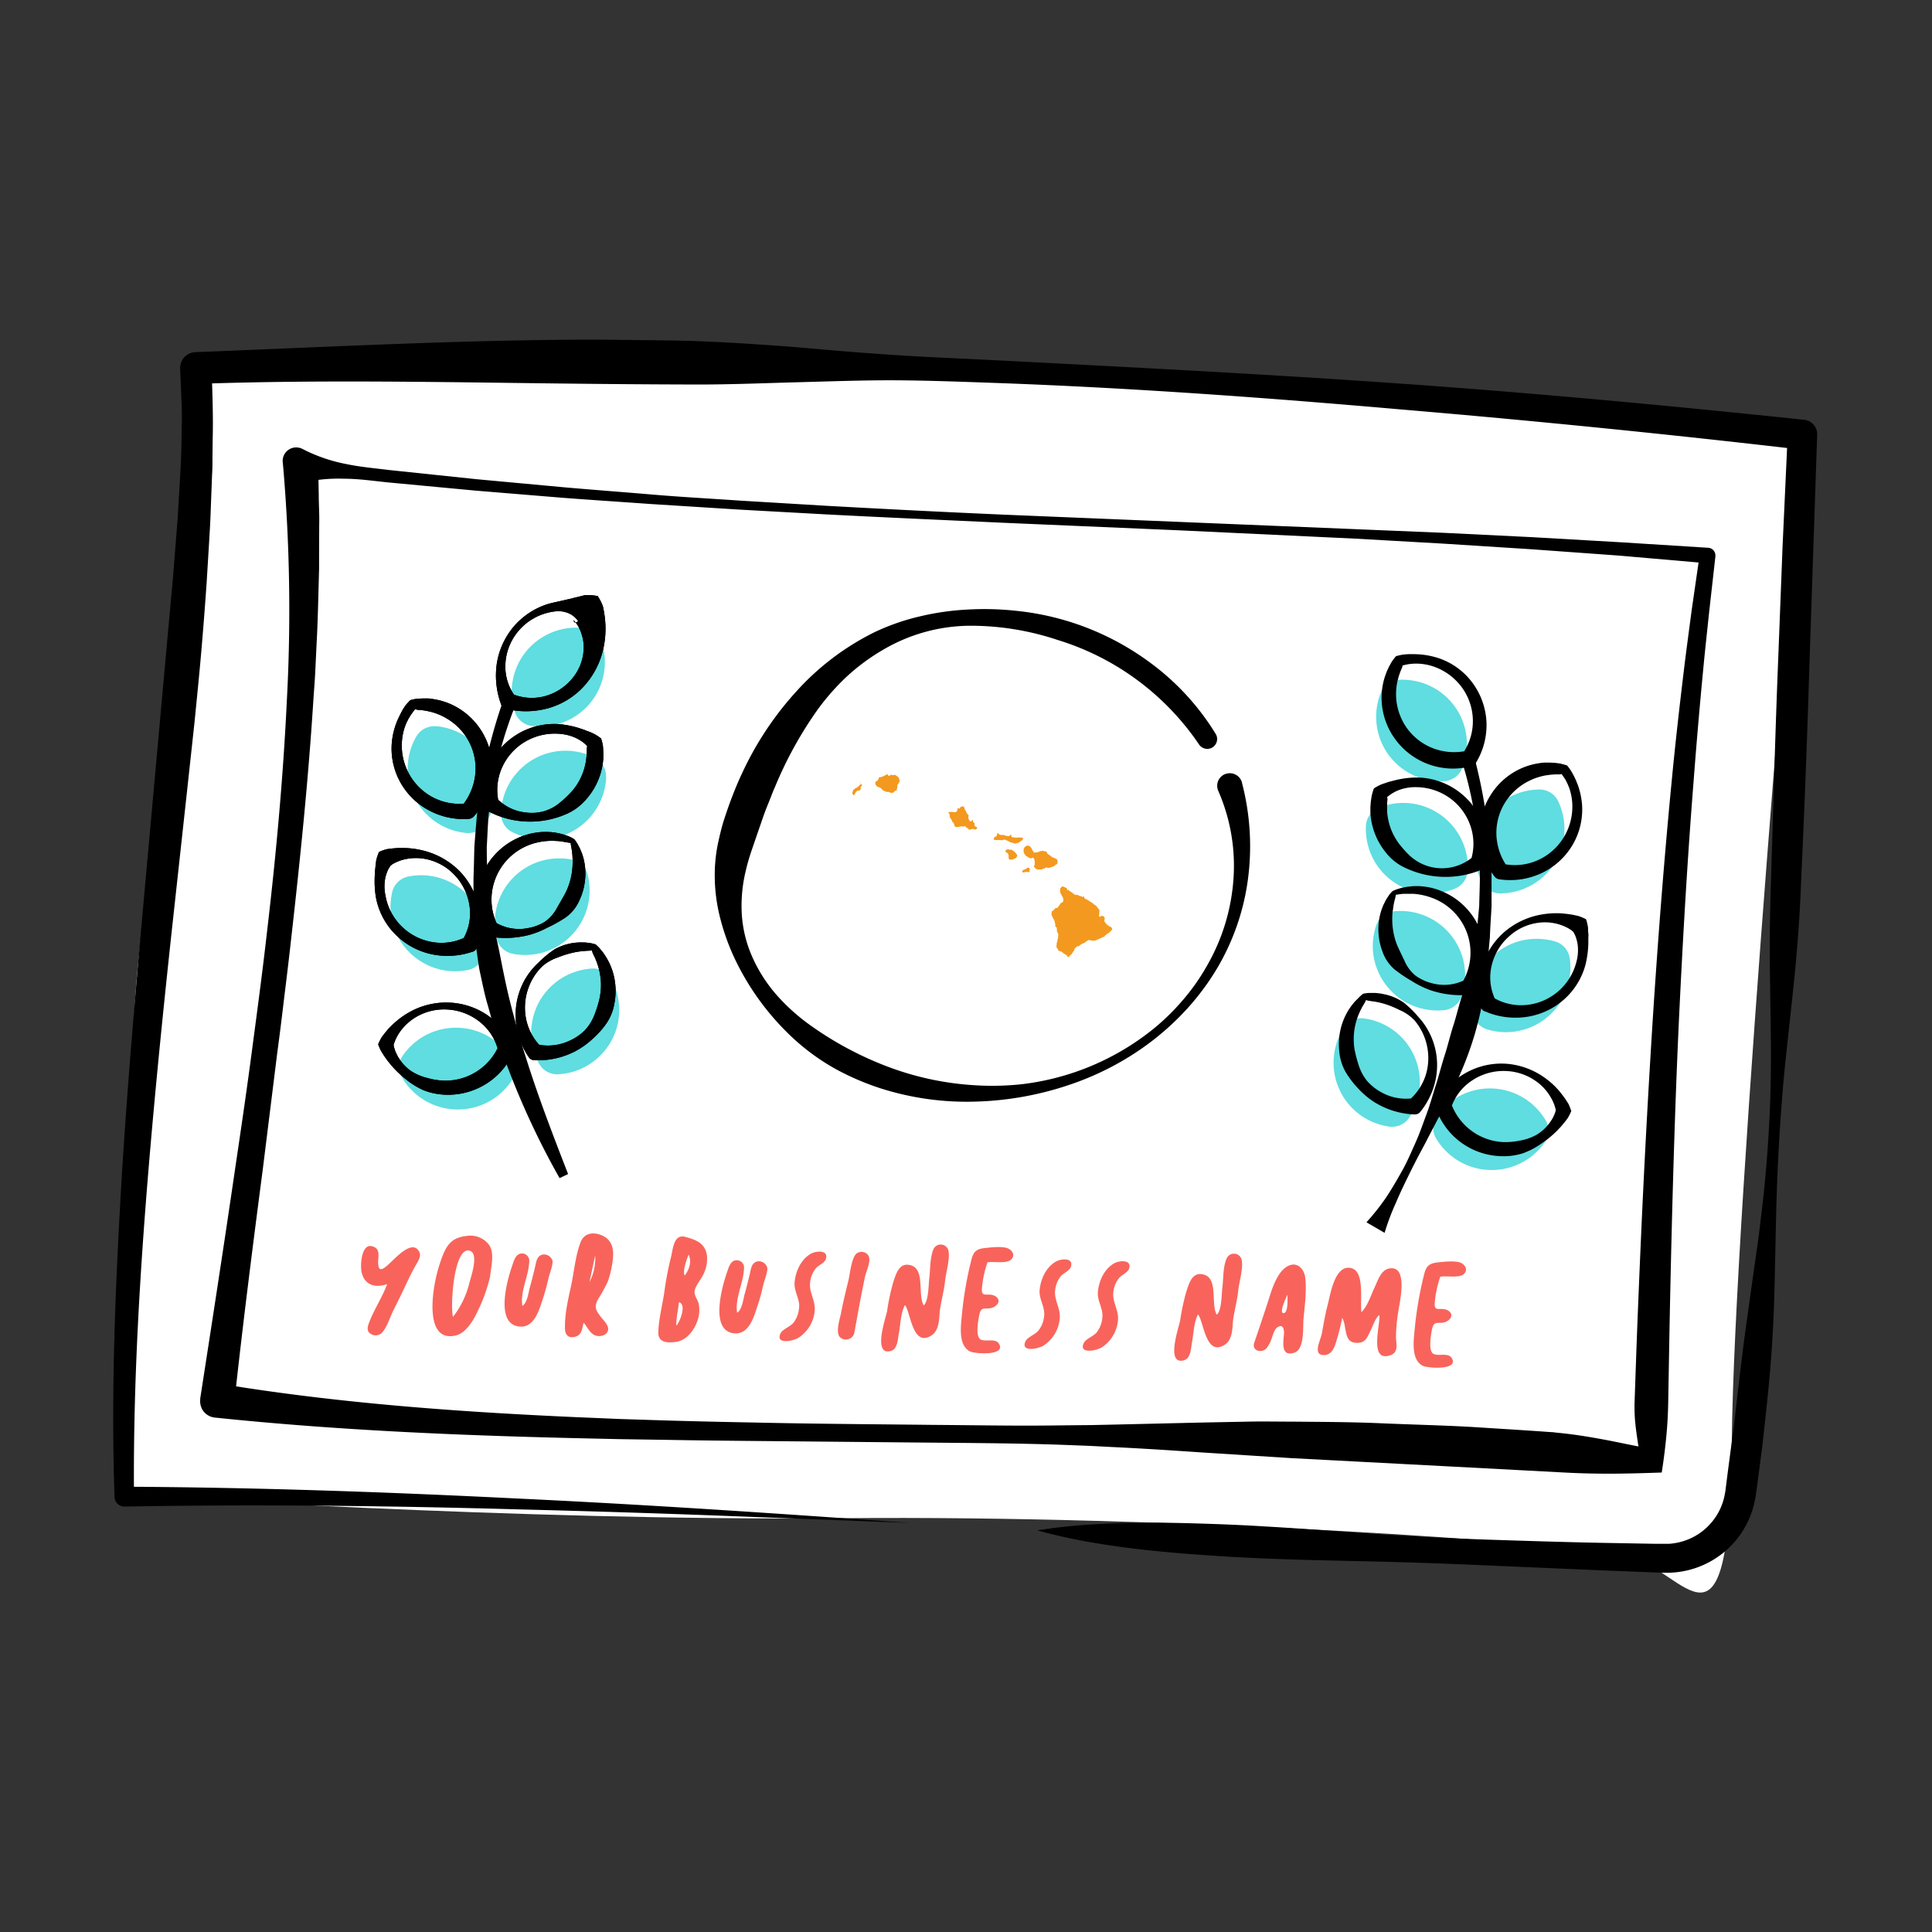 <svg xmlns="http://www.w3.org/2000/svg" xmlns:xlink="http://www.w3.org/1999/xlink" width="300" height="300"><rect width="100%" height="100%" fill="#333333" stroke="none"/><g transform="scale(1.172)"><svg xmlns="http://www.w3.org/2000/svg" width="256" height="256" fill="none" viewBox="0 0 256 256"><path fill="#fff" d="M238.588 59.495c-1.642-2.015-58.764-10.681-99.744-9.482-40.98 1.2-110.808-1.423-110.808-1.423s-7.654 58.857-9.736 79.09c-2.09 20.234-.798 70.818-.547 70.594.251-.223 50.15 3.286 93.84 2.874 43.699-.412 95.742 3.17 103.818 4.96 8.076 1.791 13.711 16.295 14.034-15.13.323-31.425 9.143-131.483 9.143-131.483Z"/><path fill="#000" d="m120.619 201.775-26.031-.993a2087.56 2087.56 0 0 0-26.022-.806c-17.354-.484-34.726-.681-52.053-.367a1.322 1.322 0 0 1-.924-.358 1.293 1.293 0 0 1-.412-.905v-.027c-.44-12.552 0-25.104.681-37.611.673-12.516 1.723-25.006 2.827-37.45l3.374-37.325.852-9.302.368-4.647c.117-1.549.26-3.097.341-4.646.17-3.098.413-6.196.43-9.276l.046-2.31v-1.154l-.036-1.146-.189-4.602v-.063a2.089 2.089 0 0 1 .566-1.477 2.107 2.107 0 0 1 1.453-.654C43.657 45.966 61.45 45 79.262 45l6.685.072c2.225.026 4.45.044 6.676.134 2.216.09 4.45.206 6.667.35 2.225.151 4.441.294 6.667.483 4.441.393 8.874.77 13.325 1.047 4.441.278 8.874.448 13.325.68 17.757.914 35.524 1.827 53.264 3.08 17.748 1.254 35.461 2.91 53.156 4.772a1.91 1.91 0 0 1 1.256.645c.323.367.494.841.476 1.334v.036l-1.005 29.723c-.296 9.92-.673 19.84-1.14 29.778-.179 4.96-.592 9.911-1.13 14.862l-.799 7.413a188.135 188.135 0 0 0-.673 7.422c-.386 4.951-.592 9.911-.709 14.88l-.161 7.467c-.054 2.489-.126 4.977-.278 7.466-.252 4.969-.817 9.92-1.364 14.871l-.485 3.707-.242 1.853-.126.904c-.045.314-.126.717-.197 1.075a11.892 11.892 0 0 1-3.168 5.81 11.932 11.932 0 0 1-5.796 3.214c-.718.161-1.454.26-2.199.296h-1.076l-.925-.036-7.447-.296-14.913-.644a748.19 748.19 0 0 0-14.914-.519c-4.971-.108-9.942-.197-14.94-.421a230.73 230.73 0 0 1-7.447-.421 189.7 189.7 0 0 1-7.439-.636c-2.477-.268-4.944-.6-7.412-1.02a73.641 73.641 0 0 1-7.349-1.621 72.812 72.812 0 0 1 7.511-.797c2.494-.152 4.98-.215 7.474-.223 2.486 0 4.971.062 7.457.143 2.476.08 4.962.188 7.439.34 4.962.278 9.915.671 14.877 1.012 4.962.34 9.915.582 14.877.752 4.971.161 9.933.322 14.895.421l7.448.134H221.117a8.265 8.265 0 0 0 1.48-.233 7.993 7.993 0 0 0 3.814-2.211 7.93 7.93 0 0 0 2.064-3.886c.045-.251.099-.457.134-.752l.117-.922.233-1.836.485-3.67c.341-2.444.592-4.906.888-7.36.296-2.453.583-4.906.915-7.359l1.032-7.359c.35-2.453.718-4.906.996-7.369.628-4.915 1.014-9.866 1.23-14.817.206-4.951.125-9.92.035-14.906-.026-2.48-.08-4.96-.062-7.44.018-2.48.072-4.96.152-7.431.314-9.902.565-19.822.969-29.733l.575-14.87.682-14.845 1.731 2.023a1694.417 1694.417 0 0 0-52.977-5.318c-17.685-1.548-35.398-2.838-53.138-3.491-4.433-.152-8.865-.331-13.307-.367-4.433-.036-8.883.134-13.316.25-4.442.117-8.883.305-13.316.305-4.433-.01-8.865-.036-13.298-.08-17.722-.162-35.47-.628-53.201 0l2-2.212c.09 3.187.234 6.383.144 9.535l-.027 2.372c0 .797 0 1.576-.053 2.364l-.18 4.71c-.045 1.575-.152 3.142-.242 4.708l-.287 4.7a541.378 541.378 0 0 1-.727 9.374c-.27 3.116-.592 6.25-.897 9.347l-1.014 9.329-2.037 18.631c-1.337 12.418-2.575 24.836-3.518 37.272-.933 12.435-1.552 24.88-1.444 37.324l-1.32-1.342c17.408.089 34.79.698 52.152 1.566 17.354.815 34.699 1.997 52.035 3.232Z"/><path fill="#000" d="M220.166 195.096c-2.108.072-4.307.144-6.559.153-2.243.009-4.549-.045-6.819-.179l-12.015-.636-23.662-1.244-11.854-.753c-3.939-.268-7.896-.528-11.853-.716l-2.961-.152-2.97-.116a318.129 318.129 0 0 0-5.941-.17c-3.957-.081-7.914-.108-11.871-.144l-23.77-.224c-3.957-.035-7.923-.08-11.889-.152l-5.949-.089-5.94-.135c-15.864-.376-31.746-1.065-47.629-2.721a2.191 2.191 0 0 1-1.472-.77 2.191 2.191 0 0 1-.484-1.585v-.179c1.597-10.269 3.177-20.52 4.675-30.78.763-5.13 1.516-10.26 2.19-15.39.681-5.13 1.372-10.269 1.956-15.408 1.21-10.278 2.162-20.583 2.656-30.897a222.67 222.67 0 0 0-.476-30.852l-.072-.752a1.753 1.753 0 0 1 .18-.931c.143-.287.359-.537.637-.708.269-.178.583-.277.906-.286a1.85 1.85 0 0 1 .924.215 21.264 21.264 0 0 0 5.635 1.96c1.93.412 3.85.574 5.779.815l11.602 1.218 11.62 1.074c3.859.34 7.753.627 11.63.958 3.876.332 7.761.537 11.646.806l11.647.698c7.771.43 15.542.824 23.321 1.164l46.66 1.925 11.674.484 11.665.573 11.665.671 11.665.734c.135.01.26.036.386.099a.993.993 0 0 1 .52.582c.045.125.063.26.054.394v.09l-.835 7.439c-.26 2.489-.538 4.969-.771 7.458a749.236 749.236 0 0 0-1.283 14.906c-.79 9.974-1.373 19.948-1.858 29.912-.484 9.965-.798 19.974-1.05 29.966-.125 4.996-.233 9.991-.323 14.996l-.134 7.592a57.78 57.78 0 0 1-.278 4.611 81.907 81.907 0 0 1-.575 4.476Zm-3.086-3.455c-.162-1.066-.314-2.068-.413-3.035a22.051 22.051 0 0 1-.099-2.883l.26-7.413c.189-5.005.395-10.01.619-15.014.449-10.01.997-20.01 1.643-30.02.664-10 1.444-19.992 2.413-29.974.476-4.987 1.05-9.974 1.651-14.952.305-2.489.647-4.969.97-7.457l1.076-7.44.969 1.172-11.629-1.011-11.638-.842-11.647-.743-11.656-.662-23.321-1.102-23.33-1.002c-7.779-.359-15.559-.699-23.33-1.102l-11.664-.644-11.656-.734c-3.886-.278-7.771-.529-11.657-.824l-11.647-.958-11.629-1.092c-1.929-.197-3.858-.484-5.832-.484a21.6 21.6 0 0 0-5.967.645l2.593-2.444.072 3.93c0 1.316.099 2.623.063 3.93l-.018 3.93v1.962l-.054 1.96c-.072 2.614-.126 5.22-.27 7.825l-.188 3.913c-.063 1.307-.18 2.605-.26 3.903-.664 10.403-1.723 20.753-2.89 31.076a535.473 535.473 0 0 1-.914 7.735c-.306 2.579-.62 5.157-.97 7.735l-1.92 15.453c-1.346 10.296-2.656 20.583-3.769 30.888l-1.929-2.534c15.515 2.561 31.325 3.716 47.1 4.423l5.93.251 5.932.188c3.948.116 7.905.206 11.862.277 7.915.179 15.838.224 23.752.314 3.966.027 7.914.089 11.88.098 1.983 0 3.958-.018 5.941-.045l2.979-.026 2.97-.063 11.898-.278 5.949-.116c1.992-.045 3.975 0 5.958 0 3.966.036 7.932.045 11.907.224 3.976.17 7.942.259 11.908.483l5.94.376 2.979.197 1.481.108c.269 0 .457.035.673.062l.628.063c1.678.17 3.328.43 5.024.734 1.687.296 3.437.681 5.277 1.039Z"/><path fill="#5FDDE0" d="M79.738 85.118a2.694 2.694 0 0 0-.843-1.262 2.765 2.765 0 0 0-1.391-.618 8.544 8.544 0 0 0-4.235.492 8.62 8.62 0 0 0-3.473 2.471 8.462 8.462 0 0 0-1.84 3.841 8.448 8.448 0 0 0 .243 4.253 2.736 2.736 0 0 0 2.225 1.88 8.565 8.565 0 0 0 7.717-2.964 8.554 8.554 0 0 0 1.597-8.093ZM57.754 96.228a2.74 2.74 0 0 0-2.584 1.334 8.516 8.516 0 0 0-1.158 4.083 8.526 8.526 0 0 0 .96 4.136 8.54 8.54 0 0 0 2.836 3.17 8.585 8.585 0 0 0 4.01 1.414 2.776 2.776 0 0 0 1.49-.295c.458-.233.835-.6 1.104-1.039a8.52 8.52 0 0 0 1.158-4.091 8.533 8.533 0 0 0-.951-4.146 8.561 8.561 0 0 0-2.845-3.169 8.58 8.58 0 0 0-4.02-1.415v.018ZM54.057 116.14a2.755 2.755 0 0 0-2.09 2.033 8.6 8.6 0 0 0 .08 4.243 8.581 8.581 0 0 0 2.118 3.68 8.583 8.583 0 0 0 3.625 2.212 8.544 8.544 0 0 0 4.244.197 2.755 2.755 0 0 0 2.091-2.033 8.502 8.502 0 0 0-.08-4.244 8.585 8.585 0 0 0-2.118-3.679 8.582 8.582 0 0 0-3.626-2.212 8.54 8.54 0 0 0-4.244-.197ZM53.367 139.856a2.625 2.625 0 0 0-.476 1.423 2.696 2.696 0 0 0 .36 1.46 8.506 8.506 0 0 0 2.987 3.035 8.535 8.535 0 0 0 4.083 1.217 8.618 8.618 0 0 0 4.172-.895 8.553 8.553 0 0 0 3.213-2.793 2.69 2.69 0 0 0 .467-1.424 2.685 2.685 0 0 0-.35-1.459 8.57 8.57 0 0 0-2.988-3.035 8.577 8.577 0 0 0-4.083-1.218 8.63 8.63 0 0 0-4.173.895 8.558 8.558 0 0 0-3.212 2.794ZM81.003 129.739a2.737 2.737 0 0 0-1.068-1.075 2.78 2.78 0 0 0-1.48-.34 8.631 8.631 0 0 0-4.065 1.289 8.633 8.633 0 0 0-2.934 3.08 8.563 8.563 0 0 0-1.077 4.11 8.484 8.484 0 0 0 1.04 4.118c.252.448.62.824 1.069 1.074a2.77 2.77 0 0 0 1.48.34 8.62 8.62 0 0 0 4.065-1.289 8.625 8.625 0 0 0 2.934-3.08 8.56 8.56 0 0 0 1.077-4.109 8.484 8.484 0 0 0-1.04-4.118ZM77.853 115.862a2.723 2.723 0 0 0-.78-1.298 2.77 2.77 0 0 0-1.347-.69 8.676 8.676 0 0 0-4.253.26 8.513 8.513 0 0 0-3.598 2.274 8.527 8.527 0 0 0-2.055 7.977c.126.501.395.949.772 1.298.377.349.843.591 1.355.69a8.676 8.676 0 0 0 4.253-.26 8.61 8.61 0 0 0 3.598-2.274 8.622 8.622 0 0 0 2.055-3.725 8.53 8.53 0 0 0 0-4.252ZM80.286 102.898a2.723 2.723 0 0 0-1.48-2.507 8.553 8.553 0 0 0-8.238.268 8.598 8.598 0 0 0-3.006 3 8.482 8.482 0 0 0-1.184 4.073c-.018.51.116 1.021.376 1.468.26.439.646.806 1.104 1.039a8.604 8.604 0 0 0 8.255-.251 8.546 8.546 0 0 0 3.006-3.008 8.497 8.497 0 0 0 1.194-4.082h-.027Z"/><path fill="#000" d="M76.158 82.478a.477.477 0 0 0 .43-.206 4.287 4.287 0 0 0-.421-.484 4.917 4.917 0 0 0-.485-.367 4.293 4.293 0 0 0-.547-.25 7.049 7.049 0 0 0-.583-.153 6.59 6.59 0 0 0-.593-.044 6.507 6.507 0 0 0-1.184.16 7.426 7.426 0 0 0-4.065 2.445 7.292 7.292 0 0 0-1.75 4.414 6.589 6.589 0 0 0 1.382 4.378l-.6-.484a6.647 6.647 0 0 0 4.477.34 7.092 7.092 0 0 0 3.75-2.524 6.446 6.446 0 0 0 1.364-4.172 5.856 5.856 0 0 0-.484-2.068c-.08-.162-.153-.314-.234-.484l-.287-.43-.332-.394c0 .063.01.126.036.18a.326.326 0 0 0 .126.143Zm2.997-3.555c.314.457.565.95.745 1.478l.152.797.108.787.054.78a12.17 12.17 0 0 1-.243 3.016 10.84 10.84 0 0 1-2.575 5.104 10.094 10.094 0 0 1-4.755 2.945c-1.831.51-3.77.537-5.609.08h-.044a.816.816 0 0 1-.341-.17.73.73 0 0 1-.216-.304 11.043 11.043 0 0 1-.61-5.497 9.979 9.979 0 0 1 2.19-4.861 9.837 9.837 0 0 1 4.423-3c.225-.071.44-.125.664-.188l.673-.152c.449-.098.906-.197 1.382-.313.233-.045.475-.108.727-.17.242-.072.484-.117.771-.188.288-.08.53-.126.826-.215a7.07 7.07 0 0 1 1.678.116v-.045ZM54.982 93.946a1.083 1.083 0 0 1-.198.286l-.35.484-.314.51c-.08.179-.18.35-.26.528a7.21 7.21 0 0 0-.592 2.283 7.782 7.782 0 0 0 .942 4.521 7.665 7.665 0 0 0 3.275 3.152 7.515 7.515 0 0 0 4.415.716l-.7.358a7.843 7.843 0 0 0 1.75-4.038 7.569 7.569 0 0 0-.736-4.324 7.741 7.741 0 0 0-3.042-3.24 7.84 7.84 0 0 0-2.118-.878l-.565-.126-.574-.09-.583-.044a1.998 1.998 0 0 1-.35-.098Zm-.61-1.182c.295-.09.61-.152.915-.188l.7-.036h.7c.224 0 .475.045.69.08.943.144 1.849.421 2.692.842a9.247 9.247 0 0 1 4.038 3.93 9.407 9.407 0 0 1-1.3 10.744l-.028.036a1.02 1.02 0 0 1-.673.322 9.677 9.677 0 0 1-5.482-1.244 9.33 9.33 0 0 1-3.805-4.029 9.156 9.156 0 0 1-.843-5.363c.134-.904.395-1.79.771-2.623l.296-.618.324-.609.376-.573c.198-.224.404-.456.628-.671ZM51.886 114.583c0 .027-.045.036-.126.08-.107.162-.206.332-.305.484a5.37 5.37 0 0 0-.395 1.101 5.78 5.78 0 0 0 0 2.355 7.552 7.552 0 0 0 2.145 4.127 7.557 7.557 0 0 0 4.118 2.095 7.15 7.15 0 0 0 4.451-.707l-.565.546a6.74 6.74 0 0 0 1.023-4.459 7.457 7.457 0 0 0-2.02-4.288 7.138 7.138 0 0 0-4.244-2.176 6.647 6.647 0 0 0-2.943.278l-.538.215-.512.268c-.062.063-.062.09-.09.081Zm-1.67-1.71a5.83 5.83 0 0 1 1.096-.376l.717-.09.718-.053h.7c.924.008 1.84.134 2.728.367 1.75.447 3.356 1.36 4.64 2.623a9.749 9.749 0 0 1 2.574 4.682 10.57 10.57 0 0 1-.242 5.542.73.73 0 0 1-.188.322.853.853 0 0 1-.324.206h-.044a10.181 10.181 0 0 1-5.6.287 9.586 9.586 0 0 1-4.746-2.722 9.377 9.377 0 0 1-2.45-4.834 13.35 13.35 0 0 1-.144-2.74l.036-.698c.027-.233.054-.484.072-.699.018-.215.063-.483.09-.716.09-.376.215-.743.368-1.101ZM52.127 138.433a.306.306 0 0 1 .045.197c.054.179.108.367.17.555.064.188.153.358.243.537.08.179.18.35.287.511.422.671.97 1.244 1.624 1.692.664.421 1.391.725 2.154.904.736.215 1.49.331 2.261.349a7.685 7.685 0 0 0 4.271-1.226 7.718 7.718 0 0 0 2.89-3.376l-.028.788a6.925 6.925 0 0 0-2.377-3.894 7.494 7.494 0 0 0-4.388-1.719 7.296 7.296 0 0 0-4.576 1.262 7.144 7.144 0 0 0-1.696 1.665c-.108.162-.215.323-.314.484l-.27.519-.224.573c0 .036 0 .063-.018.099a.131.131 0 0 1-.054.08Zm-2.019-.071c.135-.332.297-.654.485-.967l.43-.564.45-.538.484-.483a11.116 11.116 0 0 1 2.18-1.647 9.957 9.957 0 0 1 5.169-1.334 9.705 9.705 0 0 1 5.141 1.584 10.39 10.39 0 0 1 3.617 4.226.758.758 0 0 1 0 .68l-.045.099a9.336 9.336 0 0 1-3.715 4.244 9.488 9.488 0 0 1-5.474 1.369 8.578 8.578 0 0 1-2.763-.608 10.184 10.184 0 0 1-2.351-1.478 13.373 13.373 0 0 1-1.974-1.924l-.44-.547-.404-.573-.377-.599a5.894 5.894 0 0 1-.413-.94Z"/><path fill="#000" d="M76.158 82.478a.477.477 0 0 0 .43-.206 4.287 4.287 0 0 0-.421-.484 4.917 4.917 0 0 0-.485-.367 4.293 4.293 0 0 0-.547-.25 7.049 7.049 0 0 0-.583-.153 6.59 6.59 0 0 0-.593-.044 6.507 6.507 0 0 0-1.184.16 7.426 7.426 0 0 0-4.065 2.445 7.292 7.292 0 0 0-1.75 4.414 6.589 6.589 0 0 0 1.382 4.378l-.6-.484a6.647 6.647 0 0 0 4.477.34 7.092 7.092 0 0 0 3.75-2.524 6.446 6.446 0 0 0 1.364-4.172 5.856 5.856 0 0 0-.484-2.068c-.08-.162-.153-.314-.234-.484l-.287-.43-.332-.394c0 .063.01.126.036.18a.326.326 0 0 0 .126.143Zm2.997-3.555c.314.457.565.95.745 1.478l.152.797.108.787.054.78a12.17 12.17 0 0 1-.243 3.016 10.84 10.84 0 0 1-2.575 5.104 10.094 10.094 0 0 1-4.755 2.945c-1.831.51-3.77.537-5.609.08h-.044a.816.816 0 0 1-.341-.17.73.73 0 0 1-.216-.304 11.043 11.043 0 0 1-.61-5.497 9.979 9.979 0 0 1 2.19-4.861 9.837 9.837 0 0 1 4.423-3c.225-.071.44-.125.664-.188l.673-.152c.449-.098.906-.197 1.382-.313.233-.045.475-.108.727-.17.242-.072.484-.117.771-.188.288-.08.53-.126.826-.215a7.07 7.07 0 0 1 1.678.116v-.045ZM54.982 93.946a1.083 1.083 0 0 1-.198.286l-.35.484-.314.51c-.08.179-.18.35-.26.528a7.21 7.21 0 0 0-.592 2.283 7.782 7.782 0 0 0 .942 4.521 7.665 7.665 0 0 0 3.275 3.152 7.515 7.515 0 0 0 4.415.716l-.7.358a7.843 7.843 0 0 0 1.75-4.038 7.569 7.569 0 0 0-.736-4.324 7.741 7.741 0 0 0-3.042-3.24 7.84 7.84 0 0 0-2.118-.878l-.565-.126-.574-.09-.583-.044a1.998 1.998 0 0 1-.35-.098Zm-.61-1.182c.295-.09.61-.152.915-.188l.7-.036h.7c.224 0 .475.045.69.08.943.144 1.849.421 2.692.842a9.247 9.247 0 0 1 4.038 3.93 9.407 9.407 0 0 1-1.3 10.744l-.028.036a1.02 1.02 0 0 1-.673.322 9.677 9.677 0 0 1-5.482-1.244 9.33 9.33 0 0 1-3.805-4.029 9.156 9.156 0 0 1-.843-5.363c.134-.904.395-1.79.771-2.623l.296-.618.324-.609.376-.573c.198-.224.404-.456.628-.671ZM51.886 114.583c0 .027-.045.036-.126.08-.107.162-.206.332-.305.484a5.37 5.37 0 0 0-.395 1.101 5.78 5.78 0 0 0 0 2.355 7.552 7.552 0 0 0 2.145 4.127 7.557 7.557 0 0 0 4.118 2.095 7.15 7.15 0 0 0 4.451-.707l-.565.546a6.74 6.74 0 0 0 1.023-4.459 7.457 7.457 0 0 0-2.02-4.288 7.138 7.138 0 0 0-4.244-2.176 6.647 6.647 0 0 0-2.943.278l-.538.215-.512.268c-.062.063-.062.09-.09.081Zm-1.67-1.71a5.83 5.83 0 0 1 1.096-.376l.717-.09.718-.053h.7c.924.008 1.84.134 2.728.367 1.75.447 3.356 1.36 4.64 2.623a9.749 9.749 0 0 1 2.574 4.682 10.57 10.57 0 0 1-.242 5.542.73.73 0 0 1-.188.322.853.853 0 0 1-.324.206h-.044a10.181 10.181 0 0 1-5.6.287 9.586 9.586 0 0 1-4.746-2.722 9.377 9.377 0 0 1-2.45-4.834 13.35 13.35 0 0 1-.144-2.74l.036-.698c.027-.233.054-.484.072-.699.018-.215.063-.483.09-.716.09-.376.215-.743.368-1.101ZM52.127 138.433a.306.306 0 0 1 .045.197c.054.179.108.367.17.555.064.188.153.358.243.537.08.179.18.35.287.511.422.671.97 1.244 1.624 1.692.664.421 1.391.725 2.154.904.736.215 1.49.331 2.261.349a7.685 7.685 0 0 0 4.271-1.226 7.718 7.718 0 0 0 2.89-3.376l-.028.788a6.925 6.925 0 0 0-2.377-3.894 7.494 7.494 0 0 0-4.388-1.719 7.296 7.296 0 0 0-4.576 1.262 7.144 7.144 0 0 0-1.696 1.665c-.108.162-.215.323-.314.484l-.27.519-.224.573c0 .036 0 .063-.018.099a.131.131 0 0 1-.054.08Zm-2.019-.071c.135-.332.297-.654.485-.967l.43-.564.45-.538.484-.483a11.116 11.116 0 0 1 2.18-1.647 9.957 9.957 0 0 1 5.169-1.334 9.705 9.705 0 0 1 5.141 1.584 10.39 10.39 0 0 1 3.617 4.226.758.758 0 0 1 0 .68l-.045.099a9.336 9.336 0 0 1-3.715 4.244 9.488 9.488 0 0 1-5.474 1.369 8.578 8.578 0 0 1-2.763-.608 10.184 10.184 0 0 1-2.351-1.478 13.373 13.373 0 0 1-1.974-1.924l-.44-.547-.404-.573-.377-.599a5.894 5.894 0 0 1-.413-.94ZM78.418 125.908a1.783 1.783 0 0 1-.44.054c-.206 0-.403.026-.6.035l-.593.063-.592.099c-.772.161-1.534.384-2.27.689a5.982 5.982 0 0 0-2.1 1.2 7.663 7.663 0 0 0-1.884 3.053 7.657 7.657 0 0 0-.296 3.572 7.227 7.227 0 0 0 2.072 4.047l-.681-.377a6.736 6.736 0 0 0 4.486-.483 6.757 6.757 0 0 0 1.93-1.316 6.243 6.243 0 0 0 1.246-1.925c.279-.689.512-1.397.691-2.122a8.58 8.58 0 0 0 .234-2.247 8.88 8.88 0 0 0-.386-2.274l-.189-.555-.224-.546-.27-.537a4.799 4.799 0 0 1-.134-.43Zm.458-.815a6.4 6.4 0 0 1 .61.6l.44.537.377.573c.116.197.233.403.34.609.422.842.71 1.746.835 2.677.135.94.108 1.898-.072 2.838a6.688 6.688 0 0 1-1.04 2.641 11.58 11.58 0 0 1-1.876 2.095 10.818 10.818 0 0 1-2.261 1.612 10.671 10.671 0 0 1-5.474 1.19.95.95 0 0 1-.385-.107.852.852 0 0 1-.297-.269 9.877 9.877 0 0 1-1.75-5.291 9.422 9.422 0 0 1 1.329-5.193 9.579 9.579 0 0 1 1.687-2.059 14.217 14.217 0 0 1 2.072-1.728 7.044 7.044 0 0 1 2.585-.886c.233-.036.457-.045.69-.063.225-.018.458 0 .682 0 .225 0 .45.036.683.063.278.036.547.098.816.179h.009v-.018Z"/><path fill="#000" d="M75.62 111.681c-.162-.018-.324-.036-.485-.072-.198-.036-.404-.062-.602-.107l-.6-.072-.602-.027a8.681 8.681 0 0 0-2.36.269 7.828 7.828 0 0 0-3.894 2.372 7.807 7.807 0 0 0-1.893 4.137 7.597 7.597 0 0 0 .726 4.378l-.574-.538c.655.448 1.4.77 2.172.932.78.161 1.588.179 2.368.026a6.29 6.29 0 0 0 2.28-.832 5.14 5.14 0 0 0 1.606-1.791c.386-.689.763-1.325 1.121-1.978a8.965 8.965 0 0 0 .763-2.122 9.45 9.45 0 0 0 .224-2.301c0-.197-.026-.385-.026-.591l-.063-.6-.099-.6a2.108 2.108 0 0 1-.063-.483Zm.484-.475c.161.215.314.439.448.672.108.206.216.403.314.609l.26.635c.072.215.135.448.198.663.225.913.296 1.853.189 2.793a8.166 8.166 0 0 1-.763 2.74 5.418 5.418 0 0 1-1.777 2.211c-.763.51-1.57.967-2.405 1.352-.79.421-1.624.761-2.485.994a12.536 12.536 0 0 1-5.528.161.604.604 0 0 1-.296-.134.725.725 0 0 1-.206-.26l-.072-.143a9.508 9.508 0 0 1-.7-5.596 9.29 9.29 0 0 1 7.394-7.529 8.728 8.728 0 0 1 2.728-.081c.233.027.448.081.673.116l.655.171c.215.071.422.152.637.232.242.108.485.233.709.376l.027.018ZM77.836 98.905c-.045 0-.081-.063-.126-.152a8.335 8.335 0 0 0-.43-.385 6.09 6.09 0 0 0-1.014-.609 6.3 6.3 0 0 0-2.289-.546 7.723 7.723 0 0 0-4.522 1.128 7.554 7.554 0 0 0-2.997 3.483 7.27 7.27 0 0 0-.386 4.467l-.404-.671a6.257 6.257 0 0 0 4.101 2.041c.79.098 1.597.027 2.35-.197a5.583 5.583 0 0 0 2.074-1.128 13.62 13.62 0 0 0 1.642-1.567 7.897 7.897 0 0 0 1.184-1.88c.305-.68.512-1.397.628-2.122l.063-.555.036-.555v-.564c-.009-.054.027-.099.09-.188Zm1.803-1.065c.117.349.207.707.252 1.074l.044.716v.725c0 .242-.035.484-.062.717a9.122 9.122 0 0 1-2.468 5.112 7.095 7.095 0 0 1-2.324 1.647 12.03 12.03 0 0 1-5.429 1.012 11.892 11.892 0 0 1-5.303-1.54.798.798 0 0 1-.269-.251.81.81 0 0 1-.116-.34v-.081a10.096 10.096 0 0 1 .107-2.847c.17-.922.476-1.817.906-2.659a9.578 9.578 0 0 1 3.787-3.975 9.446 9.446 0 0 1 5.303-1.208c.915.08 1.822.26 2.692.537l.664.224c.206.09.43.17.655.25.215.08.43.188.646.287.323.179.628.376.915.6ZM78.418 125.908a1.783 1.783 0 0 1-.44.054c-.206 0-.403.026-.6.035l-.593.063-.592.099c-.772.161-1.534.384-2.27.689a5.982 5.982 0 0 0-2.1 1.2 7.663 7.663 0 0 0-1.884 3.053 7.657 7.657 0 0 0-.296 3.572 7.227 7.227 0 0 0 2.072 4.047l-.681-.377a6.736 6.736 0 0 0 4.486-.483 6.757 6.757 0 0 0 1.93-1.316 6.243 6.243 0 0 0 1.246-1.925c.279-.689.512-1.397.691-2.122a8.58 8.58 0 0 0 .234-2.247 8.88 8.88 0 0 0-.386-2.274l-.189-.555-.224-.546-.27-.537a4.799 4.799 0 0 1-.134-.43Zm.458-.815a6.4 6.4 0 0 1 .61.6l.44.537.377.573c.116.197.233.403.34.609.422.842.71 1.746.835 2.677.135.94.108 1.898-.072 2.838a6.688 6.688 0 0 1-1.04 2.641 11.58 11.58 0 0 1-1.876 2.095 10.818 10.818 0 0 1-2.261 1.612 10.671 10.671 0 0 1-5.474 1.19.95.95 0 0 1-.385-.107.852.852 0 0 1-.297-.269 9.877 9.877 0 0 1-1.75-5.291 9.422 9.422 0 0 1 1.329-5.193 9.579 9.579 0 0 1 1.687-2.059 14.217 14.217 0 0 1 2.072-1.728 7.044 7.044 0 0 1 2.585-.886c.233-.036.457-.045.69-.063.225-.018.458 0 .682 0 .225 0 .45.036.683.063.278.036.547.098.816.179h.009v-.018Z"/><path fill="#000" d="M75.62 111.681c-.162-.018-.324-.036-.485-.072-.198-.036-.404-.062-.602-.107l-.6-.072-.602-.027a8.681 8.681 0 0 0-2.36.269 7.828 7.828 0 0 0-3.894 2.372 7.807 7.807 0 0 0-1.893 4.137 7.597 7.597 0 0 0 .726 4.378l-.574-.538c.655.448 1.4.77 2.172.932.78.161 1.588.179 2.368.026a6.29 6.29 0 0 0 2.28-.832 5.14 5.14 0 0 0 1.606-1.791c.386-.689.763-1.325 1.121-1.978a8.965 8.965 0 0 0 .763-2.122 9.45 9.45 0 0 0 .224-2.301c0-.197-.026-.385-.026-.591l-.063-.6-.099-.6a2.108 2.108 0 0 1-.063-.483Zm.484-.475c.161.215.314.439.448.672.108.206.216.403.314.609l.26.635c.072.215.135.448.198.663.225.913.296 1.853.189 2.793a8.166 8.166 0 0 1-.763 2.74 5.418 5.418 0 0 1-1.777 2.211c-.763.51-1.57.967-2.405 1.352-.79.421-1.624.761-2.485.994a12.536 12.536 0 0 1-5.528.161.604.604 0 0 1-.296-.134.725.725 0 0 1-.206-.26l-.072-.143a9.508 9.508 0 0 1-.7-5.596 9.29 9.29 0 0 1 7.394-7.529 8.728 8.728 0 0 1 2.728-.081c.233.027.448.081.673.116l.655.171c.215.071.422.152.637.232.242.108.485.233.709.376l.027.018ZM77.836 98.905c-.045 0-.081-.063-.126-.152a8.335 8.335 0 0 0-.43-.385 6.09 6.09 0 0 0-1.014-.609 6.3 6.3 0 0 0-2.289-.546 7.723 7.723 0 0 0-4.522 1.128 7.554 7.554 0 0 0-2.997 3.483 7.27 7.27 0 0 0-.386 4.467l-.404-.671a6.257 6.257 0 0 0 4.101 2.041c.79.098 1.597.027 2.35-.197a5.583 5.583 0 0 0 2.074-1.128 13.62 13.62 0 0 0 1.642-1.567 7.897 7.897 0 0 0 1.184-1.88c.305-.68.512-1.397.628-2.122l.063-.555.036-.555v-.564c-.009-.054.027-.099.09-.188Zm1.803-1.065c.117.349.207.707.252 1.074l.044.716v.725c0 .242-.035.484-.062.717a9.122 9.122 0 0 1-2.468 5.112 7.095 7.095 0 0 1-2.324 1.647 12.03 12.03 0 0 1-5.429 1.012 11.892 11.892 0 0 1-5.303-1.54.798.798 0 0 1-.269-.251.81.81 0 0 1-.116-.34v-.081a10.096 10.096 0 0 1 .107-2.847c.17-.922.476-1.817.906-2.659a9.578 9.578 0 0 1 3.787-3.975 9.446 9.446 0 0 1 5.303-1.208c.915.08 1.822.26 2.692.537l.664.224c.206.09.43.17.655.25.215.08.43.188.646.287.323.179.628.376.915.6Z"/><path fill="#000" d="M68.71 92.415a53.083 53.083 0 0 0-3.985 15.749c-.107 1.351-.152 2.712-.233 4.064 0 1.352.036 2.722.08 4.074.135 1.352.297 2.704.486 4.047l.726 3.993c.305 1.325.548 2.65.817 3.975.269 1.325.547 2.65.87 3.966.323 1.316.673 2.623 1.041 3.93a85.1 85.1 0 0 0 1.166 3.904c1.625 5.201 3.599 10.305 5.59 15.435l-1.13.537a104.856 104.856 0 0 1-7.026-15.095c-.484-1.307-.906-2.632-1.364-3.957-.457-1.325-.78-2.686-1.175-4.029s-.655-2.722-.96-4.091c-.153-.681-.242-1.379-.341-2.078-.099-.698-.207-1.387-.278-2.086-.135-1.396-.18-2.811-.26-4.199v-4.198c.053-1.397.08-2.794.116-4.182.108-1.387.206-2.784.341-4.172a70.672 70.672 0 0 1 3.85-16.24l1.668.653Z"/><path fill="#5FDDE0" d="M182.963 91.751c.197-.474.52-.886.942-1.181a2.748 2.748 0 0 1 1.436-.502 8.618 8.618 0 0 1 4.172.833 8.538 8.538 0 0 1 3.257 2.74 8.532 8.532 0 0 1 .951 8.174 2.762 2.762 0 0 1-.942 1.181 2.773 2.773 0 0 1-1.435.502 8.707 8.707 0 0 1-4.173-.833 8.542 8.542 0 0 1-3.257-2.74 8.468 8.468 0 0 1-1.525-3.966 8.434 8.434 0 0 1 .574-4.208ZM203.97 104.6c.511 0 1.023.143 1.454.412a2.73 2.73 0 0 1 1.013 1.128 8.547 8.547 0 0 1-.457 8.219 8.634 8.634 0 0 1-3.087 2.927 8.64 8.64 0 0 1-4.118 1.084 2.794 2.794 0 0 1-1.463-.412 2.684 2.684 0 0 1-1.014-1.128 8.585 8.585 0 0 1-.826-4.172 8.516 8.516 0 0 1 1.293-4.047 8.482 8.482 0 0 1 3.086-2.928 8.6 8.6 0 0 1 4.119-1.083ZM206.042 124.734c.493.144.942.43 1.283.815.341.385.565.869.646 1.379a8.56 8.56 0 0 1-.422 4.226 8.488 8.488 0 0 1-2.413 3.5 8.506 8.506 0 0 1-3.805 1.907 8.55 8.55 0 0 1-4.253-.161 2.7 2.7 0 0 1-1.283-.815 2.73 2.73 0 0 1-.646-1.378 8.366 8.366 0 0 1 .421-4.226 8.41 8.41 0 0 1 2.414-3.501 8.516 8.516 0 0 1 3.805-1.907 8.788 8.788 0 0 1 4.253.161ZM204.805 148.451c.251.447.377.949.35 1.459a2.705 2.705 0 0 1-.476 1.424 8.536 8.536 0 0 1-3.212 2.784 8.607 8.607 0 0 1-4.164.895 8.534 8.534 0 0 1-4.082-1.217 8.624 8.624 0 0 1-2.988-3.026 2.762 2.762 0 0 1-.35-1.46c.027-.51.188-1.002.475-1.423a8.664 8.664 0 0 1 3.231-2.785 8.567 8.567 0 0 1 11.234 3.394l-.018-.045ZM178.083 136.132c.278-.429.682-.77 1.148-.985.476-.214.996-.286 1.508-.214a8.538 8.538 0 0 1 6.613 4.924 8.598 8.598 0 0 1 .745 4.181 8.594 8.594 0 0 1-1.373 4.02 2.752 2.752 0 0 1-2.656 1.208 8.578 8.578 0 0 1-3.939-1.611 8.45 8.45 0 0 1-2.674-3.313 8.49 8.49 0 0 1-.745-4.19 8.474 8.474 0 0 1 1.373-4.02ZM182.354 122.559a2.753 2.753 0 0 1 2.279-1.818 8.577 8.577 0 0 1 4.208.609 8.56 8.56 0 0 1 3.401 2.552 8.633 8.633 0 0 1 1.75 3.876 8.596 8.596 0 0 1-.342 4.235 2.753 2.753 0 0 1-2.279 1.818 8.597 8.597 0 0 1-4.217-.609 8.506 8.506 0 0 1-3.401-2.561 8.677 8.677 0 0 1-1.75-3.876 8.495 8.495 0 0 1 .351-4.235v.009ZM180.971 109.408a2.687 2.687 0 0 1 .503-1.433 2.73 2.73 0 0 1 1.184-.949 8.551 8.551 0 0 1 8.193.922 8.647 8.647 0 0 1 2.764 3.241 8.45 8.45 0 0 1 .843 4.163 2.744 2.744 0 0 1-.494 1.433 2.796 2.796 0 0 1-1.184.949 8.602 8.602 0 0 1-4.217.591 8.58 8.58 0 0 1-3.984-1.513 8.527 8.527 0 0 1-2.755-3.241 8.57 8.57 0 0 1-.853-4.163Z"/><path fill="#000" d="M184.965 86.935c.323-.09.646-.162.969-.215l.691-.054h.682l.691.027c.915.063 1.822.242 2.692.537a9.213 9.213 0 0 1 4.397 3.232 9.489 9.489 0 0 1 1.857 5.202 9.625 9.625 0 0 1-1.409 5.425.977.977 0 0 1-.592.439h-.045a9.542 9.542 0 0 1-5.68-.287 9.499 9.499 0 0 1-4.486-3.473 9.305 9.305 0 0 1-1.687-5.381c.009-.949.162-1.89.458-2.784l.242-.663.296-.636.341-.608c.179-.269.368-.52.583-.761Zm.871 1.208a.948.948 0 0 1-.081.314l-.224.537-.189.546-.153.555a8.04 8.04 0 0 0-.215 2.265 7.81 7.81 0 0 0 1.481 4.181 7.695 7.695 0 0 0 3.526 2.641 7.862 7.862 0 0 0 4.406.278l-.646.447a7.46 7.46 0 0 0 1.4-4.243 7.573 7.573 0 0 0-1.301-4.37 7.806 7.806 0 0 0-3.626-2.882 7.263 7.263 0 0 0-2.315-.484h-.592l-.583.054c-.198.027-.386.072-.583.108a.616.616 0 0 1-.305.053ZM207.631 101.421c.197.242.377.493.547.752l.332.6.296.618.252.635c.305.86.493 1.764.556 2.677a9.276 9.276 0 0 1-1.292 5.292 9.427 9.427 0 0 1-4.119 3.706 9.785 9.785 0 0 1-5.572.797.945.945 0 0 1-.628-.376l-.036-.045a9.467 9.467 0 0 1-1.929-5.345 9.408 9.408 0 0 1 1.507-5.479 9.188 9.188 0 0 1 4.334-3.59 9.37 9.37 0 0 1 2.746-.627h.709l.7.036.682.089c.314.081.619.162.915.26Zm-.709 1.128a1.138 1.138 0 0 1-.35.054h-.592l-.583.045-.575.08a8.183 8.183 0 0 0-2.18.708 7.852 7.852 0 0 0-3.293 2.99 7.607 7.607 0 0 0-1.086 4.252 7.813 7.813 0 0 0 1.445 4.164l-.664-.412a7.456 7.456 0 0 0 4.459-.358 7.697 7.697 0 0 0 3.518-2.883 7.79 7.79 0 0 0 1.301-4.432 7.39 7.39 0 0 0-.404-2.328c-.063-.188-.152-.367-.224-.555l-.26-.528-.315-.483a1.05 1.05 0 0 1-.197-.314ZM210.144 121.798c.116.367.206.743.26 1.128 0 .242 0 .484.036.725.036.242 0 .484 0 .708v.698a13.371 13.371 0 0 1-.368 2.722 9.4 9.4 0 0 1-2.827 4.619 9.548 9.548 0 0 1-4.962 2.328 10.183 10.183 0 0 1-5.554-.734h-.045a.84.84 0 0 1-.484-.564 10.662 10.662 0 0 1 .224-5.542 9.706 9.706 0 0 1 2.97-4.476 10.218 10.218 0 0 1 4.818-2.239 11.341 11.341 0 0 1 2.755-.152l.7.072.709.107.709.152a6.1 6.1 0 0 1 1.059.448Zm-1.804 1.558c-.045 0-.063 0-.099-.081l-.484-.304-.521-.251c-.179-.071-.359-.143-.547-.206a6.527 6.527 0 0 0-2.351-.304 7.125 7.125 0 0 0-4.388 1.844 7.38 7.38 0 0 0-2.369 4.11 6.754 6.754 0 0 0 .655 4.521l-.511-.591a7.164 7.164 0 0 0 4.379 1.065 7.525 7.525 0 0 0 4.271-1.754 7.59 7.59 0 0 0 2.477-3.94 5.908 5.908 0 0 0 .17-2.345 5.57 5.57 0 0 0-.305-1.128c-.081-.18-.171-.35-.26-.529-.081-.053-.117-.071-.117-.107ZM208.178 147.206a6.42 6.42 0 0 1-.484.958l-.431.564-.449.537-.484.51a13.571 13.571 0 0 1-2.118 1.746c-.763.546-1.597.976-2.468 1.289a8.473 8.473 0 0 1-2.799.376 9.455 9.455 0 0 1-5.357-1.808 9.474 9.474 0 0 1-3.356-4.539l-.027-.099c-.045-.116-.054-.233-.045-.349a.938.938 0 0 1 .108-.34 10.44 10.44 0 0 1 3.957-3.913 9.633 9.633 0 0 1 5.24-1.208 9.983 9.983 0 0 1 5.043 1.755 10.692 10.692 0 0 1 2.046 1.826l.431.537.413.564.385.6c.162.322.288.654.395.994Zm-2.028-.081c-.018-.027-.036-.053-.045-.089a.184.184 0 0 1 0-.099l-.17-.555-.224-.537c-.09-.17-.189-.349-.287-.519a6.65 6.65 0 0 0-1.553-1.8 7.348 7.348 0 0 0-4.459-1.629 7.5 7.5 0 0 0-4.514 1.352 6.865 6.865 0 0 0-2.683 3.67l.027-.788a7.746 7.746 0 0 0 2.602 3.6 7.67 7.67 0 0 0 4.146 1.575 8.839 8.839 0 0 0 2.279-.17 6.864 6.864 0 0 0 2.216-.734 5.779 5.779 0 0 0 1.768-1.558c.117-.161.224-.331.332-.483.108-.152.188-.34.278-.52.081-.17.144-.358.216-.537a.245.245 0 0 1 .062-.188h.009v.009ZM180.595 131.665c.278-.063.565-.099.844-.108h.681c.234 0 .458.036.691.063.225.027.449.08.673.125.898.197 1.75.564 2.504 1.092.7.564 1.346 1.2 1.929 1.889a9.434 9.434 0 0 1 2.423 7.485 9.93 9.93 0 0 1-2.181 5.121.753.753 0 0 1-.314.242.997.997 0 0 1-.395.081 10.815 10.815 0 0 1-5.356-1.63 10.675 10.675 0 0 1-2.127-1.79 12.143 12.143 0 0 1-1.705-2.239 6.741 6.741 0 0 1-.825-2.721 8.81 8.81 0 0 1 .161-2.83 8.477 8.477 0 0 1 1.05-2.596c.125-.197.26-.385.386-.573l.431-.537.484-.484c.206-.223.422-.411.646-.59Zm.386.841a2.151 2.151 0 0 1-.197.403l-.306.51-.269.529-.233.537a8.693 8.693 0 0 0-.565 2.238 8.603 8.603 0 0 0 .045 2.256c.143.743.331 1.468.565 2.176a6.363 6.363 0 0 0 1.085 2.032 6.76 6.76 0 0 0 1.795 1.468 6.716 6.716 0 0 0 4.433.833l-.709.322a7.226 7.226 0 0 0 2.405-3.85 7.71 7.71 0 0 0-.009-3.59 7.69 7.69 0 0 0-1.624-3.196 5.928 5.928 0 0 0-2.001-1.37 12.304 12.304 0 0 0-2.208-.868l-.574-.143-.592-.108c-.198 0-.395-.054-.592-.08a1.889 1.889 0 0 1-.458-.117l.009.018Z"/><path fill="#000" d="M184.498 118.064c.233-.116.485-.214.736-.295.215-.063.43-.125.646-.179l.664-.116c.233 0 .457-.054.682-.063a8.708 8.708 0 0 1 2.719.295 9.286 9.286 0 0 1 4.648 2.982 9.149 9.149 0 0 1 2.135 5.085 9.383 9.383 0 0 1-1.157 5.515l-.072.134a.732.732 0 0 1-.224.242.693.693 0 0 1-.314.107 12.483 12.483 0 0 1-5.501-.599 12.101 12.101 0 0 1-2.405-1.191 18.184 18.184 0 0 1-2.297-1.549 5.467 5.467 0 0 1-1.588-2.346 8.49 8.49 0 0 1-.547-2.793 8.03 8.03 0 0 1 .421-2.766c.081-.215.162-.439.252-.645l.305-.618c.125-.197.251-.385.368-.582.161-.233.34-.43.529-.618Zm.44.484c-.036.197-.054.358-.099.483l-.144.591-.107.591c0 .206-.054.394-.081.582-.072.77-.063 1.54.045 2.31.098.743.296 1.477.583 2.176.305.689.628 1.342.969 2.059a5.088 5.088 0 0 0 1.445 1.925 6.477 6.477 0 0 0 2.198 1.011c.772.206 1.57.26 2.36.161a6.036 6.036 0 0 0 2.243-.752l-.61.484a7.686 7.686 0 0 0-.448-8.55 7.774 7.774 0 0 0-3.715-2.713 8.561 8.561 0 0 0-2.324-.483h-1.212c-.197 0-.403.035-.61.053a9.293 9.293 0 0 1-.493.072ZM182.04 104.447c.314-.197.637-.376.969-.52.225-.08.449-.152.673-.232.225-.081.449-.135.673-.197l.673-.17a12.199 12.199 0 0 1 2.728-.314 9.386 9.386 0 0 1 5.186 1.639 9.56 9.56 0 0 1 3.455 4.261 10.2 10.2 0 0 1 .682 2.722c.09.949.054 1.907-.117 2.847v.08a.877.877 0 0 1-.152.332.91.91 0 0 1-.287.233 12.368 12.368 0 0 1-5.411 1.047 12.564 12.564 0 0 1-5.33-1.388 7.017 7.017 0 0 1-2.172-1.835 9.16 9.16 0 0 1-2.046-5.291v-.725l.054-.717.108-.707a6.05 6.05 0 0 1 .314-1.065Zm1.714 1.208c.054.09.09.144.081.197l-.054.555v1.11c.054.744.206 1.469.448 2.167a8.323 8.323 0 0 0 1.032 1.97c.458.609.961 1.173 1.508 1.701a6.284 6.284 0 0 0 8.56 0l-.457.635a7.265 7.265 0 0 0-.027-4.494 7.54 7.54 0 0 0-2.701-3.715 7.696 7.696 0 0 0-4.415-1.487 6.233 6.233 0 0 0-2.324.359 5.217 5.217 0 0 0-1.05.528c-.17.107-.323.233-.484.349-.045.072-.081.107-.135.125h.018Z"/><path fill="#000" d="M195.086 99.398a70.846 70.846 0 0 1 2.53 16.5v4.181c-.072 1.388-.179 2.785-.224 4.181-.144 1.388-.234 2.785-.359 4.181-.198 1.388-.35 2.785-.592 4.172-.243 1.388-.584 2.749-.961 4.101a43.03 43.03 0 0 1-1.354 3.975 56.86 56.86 0 0 1-1.696 3.85 66.295 66.295 0 0 1-1.93 3.724l-.96 1.836c-.323.608-.628 1.235-.96 1.844a94.411 94.411 0 0 0-1.902 3.689c-.61 1.244-1.211 2.479-1.75 3.769a30.992 30.992 0 0 0-1.48 3.939l-2.405-1.397a31.246 31.246 0 0 0 2.584-3.259c.763-1.146 1.445-2.327 2.118-3.527.682-1.2 1.211-2.462 1.776-3.715.566-1.254 1.005-2.552 1.49-3.85.484-1.289.834-2.615 1.256-3.913.413-1.298.736-2.623 1.158-3.912.412-1.289.717-2.614 1.13-3.895.413-1.28.718-2.605 1.131-3.894l1.059-3.922c.296-1.316.574-2.65.816-3.993.171-1.343.305-2.694.422-4.055.027-1.352.09-2.713.09-4.074a52.827 52.827 0 0 0-2.683-16.017l1.696-.52ZM164.552 103.722a33.243 33.243 0 0 1 .781 12.83 31.214 31.214 0 0 1-4.182 11.916c-4.37 7.243-11.476 12.579-19.454 15.256a42.293 42.293 0 0 1-12.436 2.229 37.571 37.571 0 0 1-12.643-1.773 34.75 34.75 0 0 1-5.931-2.56 29.43 29.43 0 0 1-5.259-3.751 34.637 34.637 0 0 1-7.77-10.216 29.801 29.801 0 0 1-2.27-6.133 22.816 22.816 0 0 1-.665-6.661c.063-1.128.207-2.256.458-3.366.233-1.047.476-2.086.817-3.098.332-1.02.69-2.032 1.076-3.026.386-.993.8-1.987 1.266-2.963a42.564 42.564 0 0 1 7.16-10.788 34.508 34.508 0 0 1 10.301-7.825 29.444 29.444 0 0 1 6.093-2.131 34.686 34.686 0 0 1 6.362-.904 39.074 39.074 0 0 1 6.389.17 35.874 35.874 0 0 1 17.775 6.894 33.236 33.236 0 0 1 8.677 9.463c.162.295.207.635.117.958a1.295 1.295 0 0 1-1.526.95 1.344 1.344 0 0 1-.807-.53 34.987 34.987 0 0 0-18.763-13.877 36.446 36.446 0 0 0-11.799-1.88 22.997 22.997 0 0 0-11.342 3.197 27.274 27.274 0 0 0-4.738 3.491 30.922 30.922 0 0 0-3.903 4.414 51.931 51.931 0 0 0-5.689 10.332c-.207.447-.377.913-.556 1.37-.189.456-.368.922-.557 1.378-.359.922-.664 1.862-.996 2.803l-.969 2.82a27.874 27.874 0 0 0-.772 2.695 19.73 19.73 0 0 0-.52 5.667 16.51 16.51 0 0 0 1.373 5.667 19.961 19.961 0 0 0 3.158 4.987 26.152 26.152 0 0 0 4.388 3.993 44.93 44.93 0 0 0 10.418 5.604 39.19 39.19 0 0 0 11.683 2.471c2.01.117 4.038.072 6.039-.143a34.099 34.099 0 0 0 16.734-6.75 29.464 29.464 0 0 0 4.433-4.155 28.052 28.052 0 0 0 3.499-4.951 26.674 26.674 0 0 0 3.428-11.441 24.72 24.72 0 0 0-2.019-11.568 1.745 1.745 0 0 1-.143-.671c0-.233.045-.457.134-.672.099-.214.234-.402.395-.555.171-.161.368-.277.583-.349.225-.071.449-.107.682-.089a1.666 1.666 0 0 1 1.49 1.235v.036Z"/><path fill="#F8645B" d="M51.294 170.136c-1.66.555-2.988.08-3.374-1.531-.234-.886-.063-4.289 1.695-3.366.718.367.512 1.172.485 1.88 0 1.02.206 1.414 1.176.582.969-.824 3.32-3.653 4.27-1.854.342.636-.26 1.406-.61 2.051-.529.958-1.005 1.987-1.48 2.99-.43.904-.87 1.808-1.328 2.704-.413.814-.799 2.086-1.382 2.82a1.135 1.135 0 0 1-.646.465c-.26.072-.547.054-.799-.053-.681-.305-.69-.815-.43-1.504.637-1.755 1.767-3.394 2.422-5.184ZM64.932 169.142a22.041 22.041 0 0 1-1.687 4.674c-.511 1.101-1.517 2.802-2.835 3.115-3.518.842-3.249-3.877-2.944-6.016.216-1.567.62-3.107 1.194-4.584.655-1.639 1.409-2.373 3.15-2.579a3.168 3.168 0 0 1 1.677.179c.53.215.987.573 1.328 1.03.736 1.119.252 2.829.117 4.181Zm-4.908 5.327a11.984 11.984 0 0 0 2.19-4.584c.26-.958 1.246-3.85 0-4.181-2.11-.591-2.585 7.512-2.19 8.765ZM69.212 173.018c.629-.367.817-1.782.96-2.354a56.62 56.62 0 0 0 .736-2.883c.144-.618.224-1.379.97-1.558.278-.054.574.009.825.161.242.152.421.394.502.68.063.636-.43 1.746-.574 2.445a25.92 25.92 0 0 1-.745 2.685c-.448 1.352-1.076 3.617-2.889 3.573-3.455-.108-1.875-5.972-1.13-8.094.188-.528.412-1.441 1.085-1.575a.954.954 0 0 1 .852.223.987.987 0 0 1 .26.376.952.952 0 0 1 .055.448c-.054 1.889-1.23 3.966-.907 5.873ZM77.333 175.256c-.233.698-.18 1.486-.96 1.791-.97.376-1.498-.153-1.516-.958-.063-1.809.376-3.814.79-5.65.403-1.835.574-4.002 1.264-5.828.53-1.406 1.93-1.388 2.988-.86 1.337.672 1.472 1.988 1.248 3.465-.117.905-.341 1.791-.646 2.65a26.216 26.216 0 0 1-1.31 2.355c-.485.958-.234 1.379.305 2.113.34.483 1.166 1.182 1.076 1.853-.098.672-.897.913-1.48.806-.888-.17-1.238-1.146-1.759-1.737Zm1.517-8.881-.754 3.491a6.748 6.748 0 0 0 .763-3.491h-.01ZM90.793 163.876c1.48.403 2.638.833 2.872 2.489a4.525 4.525 0 0 1-.36 2.23c-.295.761-.968 1.477-1.22 2.211-.25.734.332 1.289.485 1.925a4.26 4.26 0 0 1-.135 2.175c-.421 1.281-1.444 2.704-2.89 2.883-1.255.17-2.368.054-2.323-1.325.054-1.683.53-3.536.79-5.237.206-1.549.493-3.08.87-4.593.278-1.012.323-3.187 1.911-2.758Zm-1.175 11.773c.52-.617 1.373-2.882.323-3.115-.072 1.047-.386 2.086-.323 3.115Zm1.615-9.427c-.251.609-.835 2.265-.512 2.766.647-.859.943-1.88.512-2.766ZM97.667 173.923c.628-.367.817-1.782.96-2.355a56.62 56.62 0 0 0 .736-2.883c.144-.618.224-1.379.969-1.558.287-.053.575.009.826.161.242.153.421.394.502.672.063.636-.43 1.746-.574 2.444-.197.904-.44 1.8-.745 2.686-.448 1.352-1.077 3.617-2.89 3.572-3.454-.107-1.866-5.971-1.13-8.093.189-.528.413-1.442 1.086-1.576a.984.984 0 0 1 .458.009.943.943 0 0 1 .395.215.951.951 0 0 1 .314.824c-.054 1.915-1.23 3.975-.907 5.882ZM105.85 173.456c.233-1.298-.709-2.31-.566-3.644.144-1.334.781-2.883 2.091-3.671.718-.439 2.486-.573 2.028.707-.179.484-.969.797-1.301 1.182a3.507 3.507 0 0 0-.772 1.925c-.134 1.289.673 2.274.619 3.572a4.807 4.807 0 0 1-.61 2.077 4.844 4.844 0 0 1-1.48 1.594c-.664.483-3.195 1.003-2.441-.546.251-.528 1.274-.877 1.687-1.379a3.578 3.578 0 0 0 .745-1.817ZM113.19 176.599a1.097 1.097 0 0 1-.287.528 1.135 1.135 0 0 1-1.122.314 1.174 1.174 0 0 1-.52-.305c-.566-.68 0-2.345.179-3.205.269-1.441.619-2.838.96-4.252.225-.878.359-2.776 1.005-3.528.117-.107.251-.188.395-.233.144-.053.296-.071.449-.053.152.018.305.062.43.134.135.081.252.179.341.304.485.672-.242 2.042-.412 2.847-.521 2.48-.97 4.96-1.418 7.449ZM119.9 172.911c-.565 1.002-.601 2.659-.807 3.742-.153.725-.126 2.113-1.113 2.355-2.36.573-.646-4.325-.448-5.292.179-1.289.457-2.56.807-3.813.35-1.039.718-2.48 2.019-2.328 2.351.277 1.158 3.867 2.019 5.372.664-.484.646-2.883.745-3.582.143-1.128.072-2.847.592-3.93.099-.188.26-.331.44-.43.188-.098.403-.134.61-.107a1.047 1.047 0 0 1 .888.77c.243 1.11-.314 2.883-.44 4.064-.134 1.272-.484 2.507-.673 3.77-.143 1.047 0 2.685-1.112 3.42-2.54 1.674-2.773-3.107-3.527-4.011ZM130.831 167.253a13.807 13.807 0 0 0-.726 3.411c-.135 1.361.735.582 1.641 1.003.655.304.799.958.036 1.441-1.058.636-1.767-.349-2.054 1.191-.144.725-.44 2.498.053 3.053.494.555 2.01-.117 2.522.609 1.193 1.71-3.212 1.441-3.859 1.056-1.588-.931-1.103-3.581-.96-5.255a48.277 48.277 0 0 1 1.176-6.688c.251-1.084.556-1.567 1.732-1.71.861-.099 2.27-.26 3.05 0 .575.188 1.158.877.539 1.504-.61.618-2.378.215-3.15.385ZM138.322 174.487c.225-1.29-.718-2.31-.574-3.644.144-1.334.79-2.883 2.1-3.671.717-.439 2.476-.582 2.019.707-.171.484-.961.797-1.302 1.182a3.61 3.61 0 0 0-.771 1.925c-.126 1.289.682 2.274.619 3.572a4.687 4.687 0 0 1-.61 2.077 4.728 4.728 0 0 1-1.472 1.594c-.664.483-3.203 1.003-2.449-.546.26-.528 1.283-.877 1.686-1.379a3.514 3.514 0 0 0 .754-1.817ZM146.032 174.727c.233-1.289-.709-2.31-.565-3.644.143-1.334.78-2.883 2.09-3.67.718-.439 2.477-.573 2.019.707-.17.483-.96.797-1.292 1.182a3.541 3.541 0 0 0-.78 1.925c-.126 1.289.681 2.274.628 3.572a4.715 4.715 0 0 1-.619 2.077 4.728 4.728 0 0 1-1.472 1.594c-.664.483-3.203 1.002-2.441-.547.252-.528 1.274-.877 1.687-1.378a3.581 3.581 0 0 0 .745-1.818ZM158.728 174.147c-.556 1.002-.592 2.659-.807 3.742-.144.725-.117 2.113-1.113 2.355-2.36.573-.637-4.325-.449-5.292.189-1.289.458-2.56.817-3.814.35-1.038.709-2.48 2.019-2.327 2.351.277 1.157 3.867 2.01 5.371.673-.483.646-2.882.744-3.581.153-1.128.072-2.847.602-3.93a1.06 1.06 0 0 1 .439-.448 1.06 1.06 0 0 1 .619-.116c.216.027.413.116.575.259.161.144.269.332.323.538.242 1.11-.323 2.882-.449 4.064-.126 1.272-.476 2.507-.664 3.769-.144 1.048 0 2.686-1.113 3.42-2.548 1.666-2.79-3.106-3.553-4.01ZM166.14 178.014c.628-1.854 1.256-3.707 1.857-5.56.431-1.343 1.113-3.85 2.548-4.665 1.355-.77 2.271.421 2.387 1.478.207 1.745-.062 3.715-.233 5.523-.09 1.012.17 3.94-1.175 4.414-1.966.672-1.445-1.602-1.4-2.632 0-.483-.162-1.217-.916-.689-.484.349-.681 1.531-.96 2.041-.287.51-.484.94-1.067 1.056-.691.108-1.194-.322-1.041-.966Zm4.45-6.518c-.134.304-1.238 2.596-.484 2.48.601-.099.475-2.113.457-2.48h.027ZM182.758 174.235c-.485.277-.907 1.531-1.149 2.014-.413.806-.61 1.576-1.588 1.656-2.145.197-1.481-2.121-2.19-3.294a32.29 32.29 0 0 1-.843 3.303c-.269.851-.682 1.701-1.741 1.612-1.301-.116-.278-1.988-.117-2.838.243-1.325.458-2.614.808-3.939.341-1.326.942-5.292 3.114-4.728 1.803.457 1.112 4.378 1.328 5.838.834-.833 1.256-2.265 1.74-3.286.422-.877.826-2.328 1.974-2.516 2.405-.394 1.445 4.02 1.23 5.354a21.792 21.792 0 0 0-.368 3.733c0 .824.404 2.024-.736 2.409-2.88 1.02-1.319-4.074-1.462-5.318ZM190.823 169.159a13.852 13.852 0 0 0-.726 3.411c-.135 1.361.735.582 1.642 1.003.655.304.798.958.036 1.441-1.059.636-1.768-.349-2.064 1.191-.135.725-.431 2.498.063 3.053.493.555 2.009-.116 2.521.609 1.193 1.71-3.212 1.441-3.858 1.056-1.589-.931-1.104-3.581-.961-5.255a48.453 48.453 0 0 1 1.176-6.688c.251-1.083.556-1.567 1.732-1.71.861-.099 2.27-.26 3.05 0 .566.188 1.149.877.539 1.504-.61.618-2.378.206-3.15.385Z"/><g fill="#F3991F" clip-path="url(#a)"><path d="M116.264 104.24c.17.044.332.111.482.2.045.144.202.189.278.312.211.036.325.158.538.194.165-.091.315.074.474.095.079.005.135-.036.209.013.134-.019.154-.169.283-.191a.362.362 0 0 1 .099-.121c.071.042.111-.029.195-.009a.63.63 0 0 1 .05-.34l.022-.378c.052-.091.114-.175.186-.252.007-.121.071-.152.116-.221.045-.16-.034-.226-.072-.326-.039-.1-.025-.129-.057-.199-.122-.078-.176-.217-.352-.248a.293.293 0 0 0-.131-.134c-.088.095-.256.026-.383.081-.025-.079-.173-.075-.249-.05a.214.214 0 0 1-.098.121.319.319 0 0 1-.127-.007c-.072-.025-.09-.174-.148-.192-.058-.018-.084.021-.117.017a.678.678 0 0 1-.272.155c-.066.029-.134.075-.201.104a1.248 1.248 0 0 0-.142.048 1.224 1.224 0 0 1-.127.06.704.704 0 0 0-.183-.01c-.136.048-.122.264-.218.389-.096.124-.198.107-.262.18-.015.017-.003.053-.028.078s-.043.036-.051.065a.452.452 0 0 0 .021.252c.064.123.155.23.265.314ZM114.011 103.79a.066.066 0 0 0 .02-.034.062.062 0 0 0-.002-.038.066.066 0 0 0-.058-.046.08.08 0 0 0-.014.033.087.087 0 0 0 .004.036c.004.012.01.022.019.031a.087.087 0 0 0 .031.018ZM113.06 105.348a.446.446 0 0 0 .114.03c-.01-.086.049-.091.075-.134.027-.043.003-.042.004-.068.092-.146.199-.281.32-.404a.97.97 0 0 0 .441-.113c.018-.125.026-.251.022-.377.054-.021.064-.091.091-.143a.235.235 0 0 0 .096-.121c-.024-.046-.036-.106-.097-.121-.041.042-.132.03-.195.047a.367.367 0 0 1-.067.132c-.019.023-.057.021-.082.043a.764.764 0 0 0-.073.087.754.754 0 0 1-.391.217c-.063.12-.198.157-.278.259-.009.156-.134.267-.105.431.006.092.113.14.125.235ZM126.61 107.605a2.237 2.237 0 0 1-.559-.053c-.044-.003-.062.052-.118.049-.079-.058-.177-.01-.263.008a5.159 5.159 0 0 0-.007.115.33.33 0 0 1 .16.19c0 .05-.003.1-.009.15-.004.083.075.149.045.254.098.13.189.266.272.406l-.005.08c.025.034.062.054.065.107a.36.36 0 0 1 .202.23c.03.124.07.245.118.362.131.135.295.017.486.073a.458.458 0 0 1 .3-.063c.135-.095.294.018.469.004.046-.024.075-.069.13-.084a.114.114 0 0 1 .039.141c.089.044.143.118.267.131.071.096.16.179.261.243.079.005.122-.067.2-.092.078-.025.253.015.361-.047.03.029.033.085.083.097.049.012.105-.038.159.009.059-.1.192-.107.212-.251-.085-.052-.115-.151-.254-.153-.038-.047-.105-.066-.132-.12.056-.095.013-.221.02-.333a2.46 2.46 0 0 1-.175-.146.49.49 0 0 1-.033-.245.318.318 0 0 0-.147-.008c-.04.071-.01.165-.114.176a.646.646 0 0 0-.149-.041.725.725 0 0 1-.161-.32.56.56 0 0 1 .025-.433c-.052-.077-.146-.133-.207-.207l.003-.047c.001-.009-.098-.089-.116-.134-.018-.045.004-.08-.019-.125a.376.376 0 0 0-.155-.181c-.015-.11-.089-.209-.072-.3-.055-.071-.079-.164-.163-.192-.235-.079-.467.15-.532.303a1.13 1.13 0 0 0-.177-.105c-.04.083-.108.23-.075.318-.061.082-.117.191-.235.234ZM131.668 111.246c.162.053.333.071.502.053l.127.007c.041.003.065-.002.066-.019.145.008.294.038.424.024.071.005.176-.066.244-.065a.418.418 0 0 1 .181.034c.058.027.08.049.123.063.044.015.168.01.202.092.209.012.25.222.492.179.047.003.071.052.124.064.052.012.048-.027.092-.018.065.057.171.166.291.085.076.004.101-.015.143-.025.042-.009.114-.025.174-.046.061-.02.087-.018.114-.028.085-.034.184-.161.254-.193l.056.004c.062-.05.094-.149.192-.149.006-.106.083-.157.106-.257-.03-.034-.067-.004-.103-.006-.095-.132-.292-.055-.43-.072-.038-.002-.078-.028-.113-.03a.977.977 0 0 0-.162.026.83.83 0 0 1-.173.025.783.783 0 0 1-.09-.029c-.172-.033-.349.004-.487-.108a1.879 1.879 0 0 1-.063-.279c-.145-.008-.138.122-.206.183a.488.488 0 0 0-.152.024c-.077-.049-.159-.009-.25-.035-.152-.027-.288-.117-.438-.129-.053-.003-.111.02-.161.011-.049-.009-.048-.026-.078-.025-.03.001-.087.018-.128.013-.109-.006-.124-.099-.209-.16-.109-.006-.163-.048-.26-.059-.004.07.036.138.023.217a.816.816 0 0 1-.104.201.414.414 0 0 0-.308.221c.037.07-.021.111-.015.206ZM140.093 113.925c-.123-.161-.387-.203-.542-.327-.054.015-.086-.005-.159-.009.002-.044-.049-.074-.075-.096-.098-.092-.213-.143-.308-.237-.136-.008-.179-.129-.263-.199.002-.047-.029-.072-.05-.106a.51.51 0 0 0-.065-.107c-.064-.063-.16-.036-.292-.062-.059-.003-.164-.083-.238-.07a.296.296 0 0 1-.275.041c-.069.025-.151.115-.226.122a1.876 1.876 0 0 1-.595.081 1.502 1.502 0 0 0-.117-.122c-.015-.108-.105-.178-.147-.272-.019-.039-.022-.084-.038-.117a2.62 2.62 0 0 0-.225-.288c-.092-.006-.125-.088-.186-.112-.061-.024-.161.02-.296.004-.068.055-.106.141-.215.15-.058.126-.208.257-.142.45-.06.067.008.171-.016.274.088.209.221.397.391.549l.094.005a.475.475 0 0 0 .321.178c.04.041.088.071.142.089a.337.337 0 0 0 .158-.115c.029.049.079.004.124.007.287.144.23.604.241.93a.324.324 0 0 0-.085.291c.025.072.126.117.184.182.059.066.018.054.029.07.011.015.077.043.159.056.082.014.119.04.157.042.039.002.13-.043.195.011.047.003.078-.03.129-.036.097.056.217-.026.299-.063.089.005.1-.029.154-.05.054-.02.065.004.093-.015.027-.019.074-.058.107-.074a.243.243 0 0 1 .097-.053.26.26 0 0 1 .111-.006.195.195 0 0 0 .122.087.406.406 0 0 1 .265-.04c.063-.071.16-.062.248-.089.087-.028.183-.105.302-.107a.687.687 0 0 1 .348-.254c.07-.126.203-.332.075-.466-.01-.078.017-.082.01-.127ZM133.761 113.878a.82.82 0 0 0 .242.014.922.922 0 0 0 .299-.062c.037-.019.057-.059.096-.074a.303.303 0 0 1 .152-.015c.076-.14.24-.22.216-.41-.013-.125-.188-.28-.253-.373a.711.711 0 0 0-.151-.144 1.294 1.294 0 0 0-.098-.098.14.14 0 0 1-.09-.029c-.031-.025-.104-.088-.142-.1-.038-.011-.174-.01-.265-.015a1.445 1.445 0 0 0-.261-.048c-.107.009-.183.108-.271.144-.008.065-.012.13-.011.194.099.119.339.109.336.316.112.059.055.266.092.392-.083.102.06.288.109.308ZM135.44 115.546a.602.602 0 0 0 .225.049c.038.002.053-.039.083-.055.131.035.301-.083.413.024.08-.057.203.012.278-.054.004-.074-.074-.108-.07-.176.004-.068.071-.108.09-.178a.45.45 0 0 0-.206-.207c-.052-.03-.098.059-.153.027a.58.58 0 0 1-.07.087c-.07-.004-.11.068-.177.102-.067.035-.174.04-.247.08-.074.04-.045.051-.073.076-.028.025-.048.018-.06.029a.292.292 0 0 0-.033.196ZM143.66 118.97c-.019-.078-.01-.184-.076-.22-.056-.004-.058.082-.098.106-.101-.038-.205-.092-.289-.12-.084-.029-.147-.009-.213-.045s-.064-.057-.099-.077c-.034-.02-.065-.004-.09-.026a.582.582 0 0 0-.156-.056c-.179.17-.289-.112-.462-.139a.758.758 0 0 0-.329-.238 1.256 1.256 0 0 1-.066-.096c-.153-.009-.173-.116-.264-.175-.043.015-.06.062-.116.061a2.342 2.342 0 0 1-.065-.299.204.204 0 0 1-.12-.012.202.202 0 0 1-.091-.08c-.118-.007-.2-.118-.384-.102-.079.06-.155.125-.227.193-.059.094-.014.236-.092.35a.368.368 0 0 1 .054.298.743.743 0 0 1 .07.176c.064.004.084.076.117.119-.038.14.113.184.167.276-.002.035-.035.039-.026.09.009.051.052.024.053.059a.967.967 0 0 1-.029.492.928.928 0 0 0-.345.231.955.955 0 0 0-.089.167c-.032.048-.111.079-.101.153-.034.037-.091.045-.106.098-.007.12-.166.164-.303.133a.065.065 0 0 1-.027.034.067.067 0 0 1-.044.006c-.046.136-.195.154-.232.282a.919.919 0 0 0-.253.18c.006.133-.002.267-.023.398a.2.2 0 0 1 .027.141c.018.001.047.002.054.038.086.106.087.242.151.352.03.049.09.079.12.131.029.052-.003.038-.003.047-.001.009.054.08.04.127.076.06.054.192.083.3-.002.033.038.05.039.085-.005.099-.002.198.009.296a.724.724 0 0 0 .073.12c.031.034.104.041.118.11.014.069-.029.034-.025.067.07.081.039.253.033.404.121.098.142.304.202.446a1.939 1.939 0 0 0-.044.388c-.005.097-.064.185-.076.291l-.006.103c-.007.118-.079.235-.101.361.003.118-.008.237-.032.353.037.079-.009.15.031.22.041.07.155.13.182.227-.002.041-.023.048-.004.07.02.022.081.079.12.12.145.038.288.085.427.14.166.237.501.325.702.534.021.034-.006.098.04.127.135.064.175-.061.222-.111.047-.051.164-.124.207-.207.05.003.054-.02.082-.031.047-.151.169-.214.205-.375a.275.275 0 0 0 .155-.287c.108-.173.259-.316.438-.414a.34.34 0 0 0 .201-.032.337.337 0 0 0 .144-.143c.059.003.095-.054.163-.059.001-.029.027-.066.061-.079.187-.069.394-.116.497-.267.097-.035.138-.131.259-.135.028-.017.033-.061.061-.077a.916.916 0 0 0 .2-.032c.166.064.341.102.52.11.074-.058.161-.026.242-.045a1.1 1.1 0 0 0 .166-.07c.055-.024.126-.034.175-.058.049-.024.059-.047.095-.063.098-.044.208-.064.302-.109.095-.045.253-.177.398-.172a.558.558 0 0 0 .146-.181c.19-.059.241-.281.464-.295.039-.071.129-.087.146-.183a.529.529 0 0 0 .327-.531c-.154-.053-.235-.221-.41-.219-.049-.074-.16-.089-.184-.182l-.068-.004c-.044-.103-.148-.154-.205-.243a1.151 1.151 0 0 0-.17-.217c.047-.056.005-.097.009-.159.004-.062.069-.167.061-.236-.008-.068-.065-.104-.083-.155-.017-.052.004-.059-.03-.094a.498.498 0 0 1-.167-.077.819.819 0 0 1-.215-.013c-.038.092-.088.152-.205.127.004-.065-.074-.108-.081-.179-.008-.072.021-.055.029-.099.044-.19.023-.398.058-.588-.032-.052-.052-.121-.128-.134-.052-.175-.213-.252-.271-.415-.104-.057-.157-.151-.286-.18a2.767 2.767 0 0 0-.383-.317c-.024-.002-.059-.004-.078-.029-.02-.024-.089-.105-.178-.09a.178.178 0 0 0-.052-.083c-.144-.058-.229-.173-.414-.195-.044-.109-.181-.097-.231-.188Z"/></g><defs><clipPath id="a"><path fill="#fff" d="m113.448 96.012 35.353 2.062-2.063 35.353-35.352-2.062z"/></clipPath></defs></svg></g></svg>